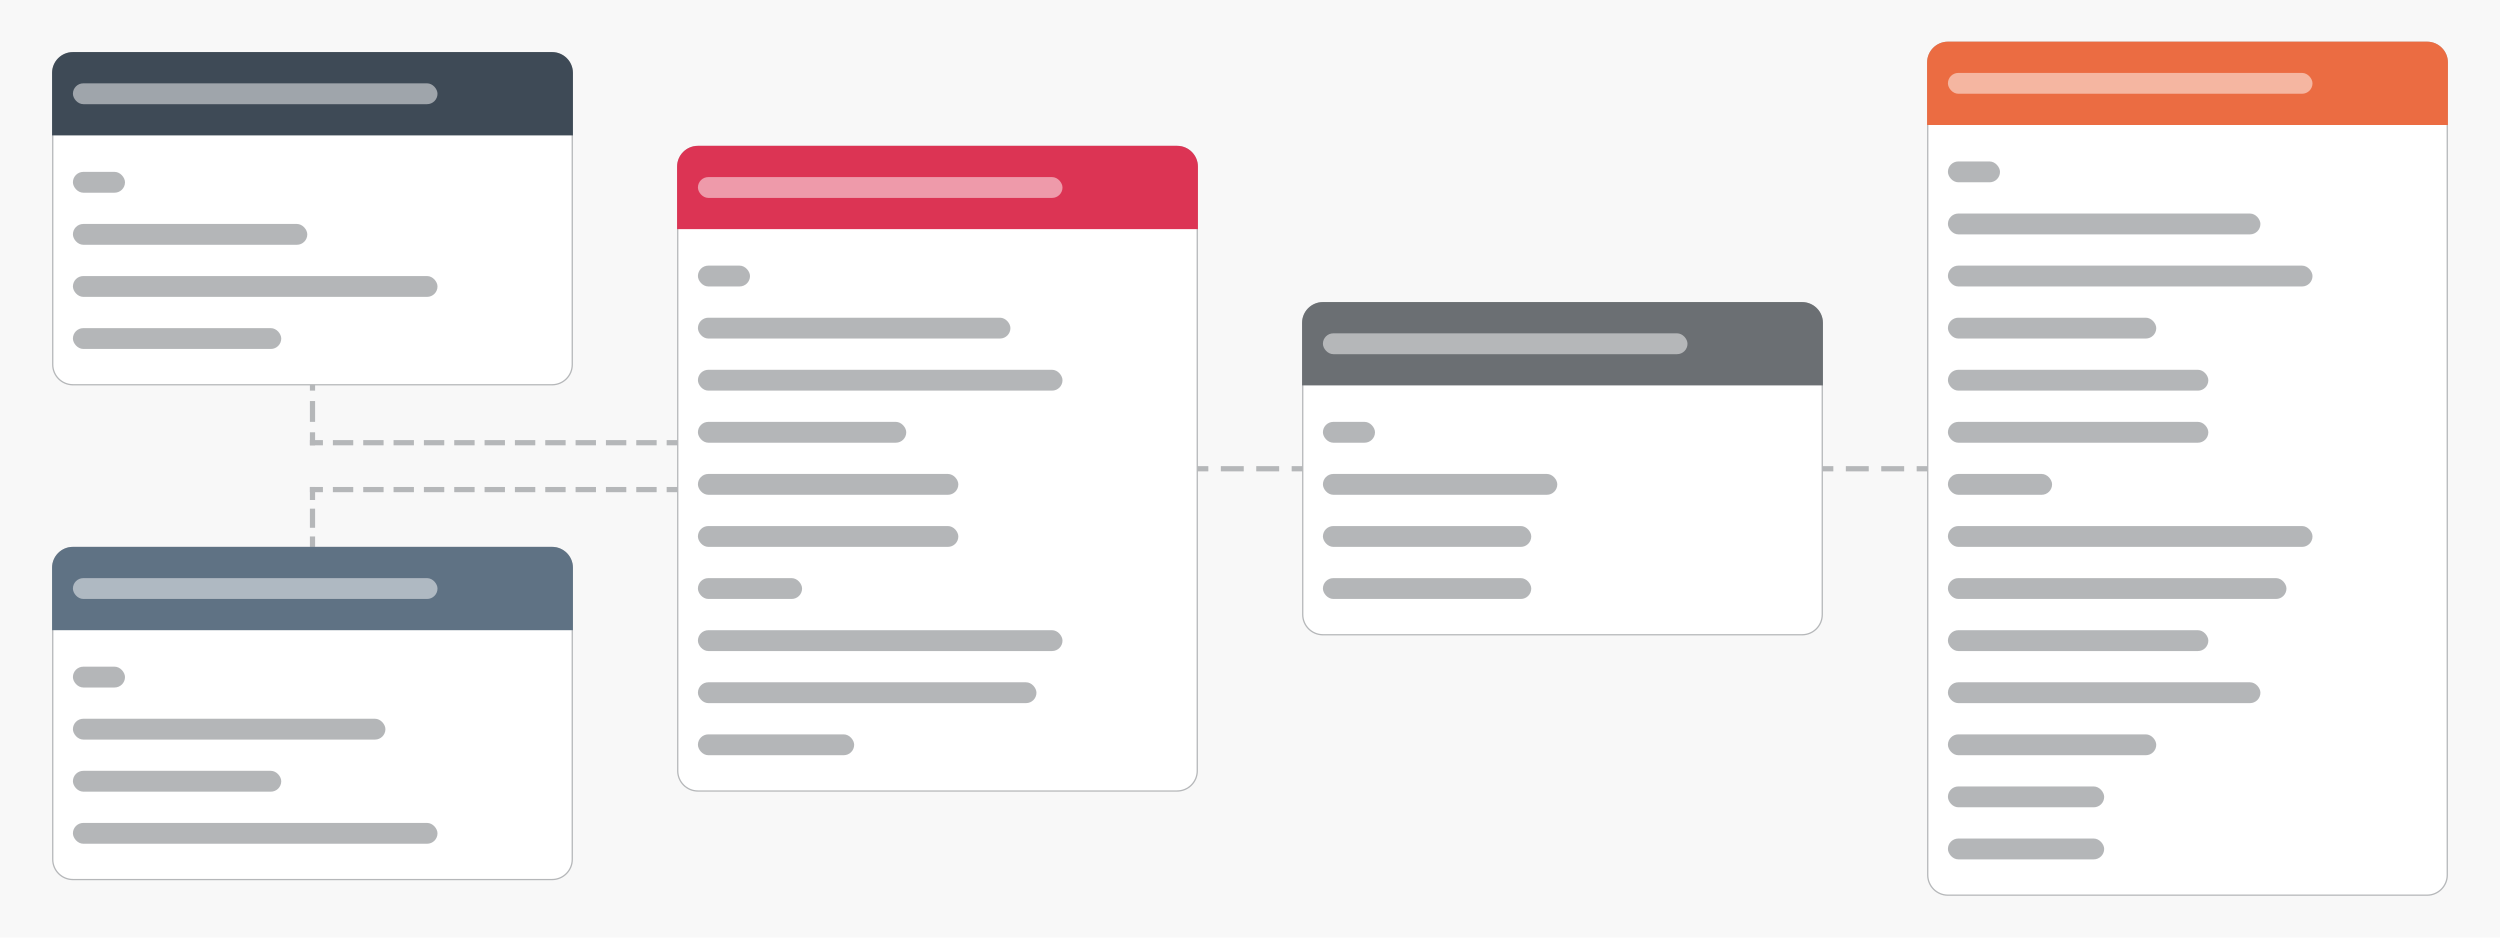 <?xml version="1.0" encoding="UTF-8"?><svg id="uuid-bb60a2dd-7ed1-4ef8-836d-b33e0b59aef3" xmlns="http://www.w3.org/2000/svg" viewBox="0 0 1920 720"><defs><style>.uuid-9b2a17c2-a6f6-41e5-a5bb-85d2f738750b{stroke-dasharray:0 0 12 12;}.uuid-9b2a17c2-a6f6-41e5-a5bb-85d2f738750b,.uuid-a378cd41-fbe5-4024-9362-b83a245ceedd,.uuid-d9390c48-ff5d-4d5a-b745-8b5c0ac8e0bd,.uuid-2e51ce44-6520-4a86-918f-694f779c5b5c,.uuid-9964e8dd-f187-4a3c-8a6c-7e3ff77e437f{fill:none;stroke:#b5b7b9;stroke-linecap:square;stroke-miterlimit:10;stroke-width:4px;}.uuid-a378cd41-fbe5-4024-9362-b83a245ceedd{stroke-dasharray:0 0 11.65 11.65;}.uuid-d9390c48-ff5d-4d5a-b745-8b5c0ac8e0bd{stroke-dasharray:0 0 13.6 13.6;}.uuid-f89975f0-4062-419b-b503-93fa3fb2aae0,.uuid-ed355a91-6b63-4fcf-894b-00972db22ae2{opacity:.5;}.uuid-f89975f0-4062-419b-b503-93fa3fb2aae0,.uuid-ed355a91-6b63-4fcf-894b-00972db22ae2,.uuid-1df9d98d-a40e-4e5a-9136-13b0405b156b,.uuid-a1ab6d58-b999-4701-badc-34f1fd6617eb,.uuid-17b21655-2e48-4a15-b7bd-e2ec245aaf88,.uuid-66420506-fb3c-4c57-9520-d93ddc7de60f,.uuid-d2a2fedd-5ba7-4b05-b086-4dd6906194ab,.uuid-4cee2817-9ee8-4060-8d5c-039d50c12520,.uuid-f2f3c45f-008d-4bf1-86d4-8c459fb4c353,.uuid-15b56b05-6c28-4b8a-97c3-baefd7477ea8{stroke-width:0px;}.uuid-f89975f0-4062-419b-b503-93fa3fb2aae0,.uuid-f2f3c45f-008d-4bf1-86d4-8c459fb4c353{fill:#fff;}.uuid-ed355a91-6b63-4fcf-894b-00972db22ae2,.uuid-4cee2817-9ee8-4060-8d5c-039d50c12520{fill:#6b6f73;}.uuid-2e51ce44-6520-4a86-918f-694f779c5b5c{stroke-dasharray:0 0 10.67 10.67;}.uuid-1df9d98d-a40e-4e5a-9136-13b0405b156b{fill:#f8f8f8;}.uuid-a1ab6d58-b999-4701-badc-34f1fd6617eb{fill:#5f7284;}.uuid-17b21655-2e48-4a15-b7bd-e2ec245aaf88{fill:#3e4a56;}.uuid-66420506-fb3c-4c57-9520-d93ddc7de60f{fill:#dc3454;}.uuid-d2a2fedd-5ba7-4b05-b086-4dd6906194ab{fill:#b5b7b9;}.uuid-15b56b05-6c28-4b8a-97c3-baefd7477ea8{fill:#eb6c42;}</style></defs><rect class="uuid-1df9d98d-a40e-4e5a-9136-13b0405b156b" width="1920" height="720"/><line class="uuid-9964e8dd-f187-4a3c-8a6c-7e3ff77e437f" x1="920" y1="360" x2="926" y2="360"/><line class="uuid-d9390c48-ff5d-4d5a-b745-8b5c0ac8e0bd" x1="939.6" y1="360" x2="987.2" y2="360"/><line class="uuid-9964e8dd-f187-4a3c-8a6c-7e3ff77e437f" x1="994" y1="360" x2="1000" y2="360"/><line class="uuid-9964e8dd-f187-4a3c-8a6c-7e3ff77e437f" x1="240" y1="340" x2="246" y2="340"/><line class="uuid-a378cd41-fbe5-4024-9362-b83a245ceedd" x1="257.65" y1="340" x2="508.17" y2="340"/><line class="uuid-9964e8dd-f187-4a3c-8a6c-7e3ff77e437f" x1="514" y1="340" x2="520" y2="340"/><line class="uuid-9964e8dd-f187-4a3c-8a6c-7e3ff77e437f" x1="240" y1="292" x2="240" y2="298"/><line class="uuid-9b2a17c2-a6f6-41e5-a5bb-85d2f738750b" x1="240" y1="310" x2="240" y2="328"/><line class="uuid-9964e8dd-f187-4a3c-8a6c-7e3ff77e437f" x1="240" y1="334" x2="240" y2="340"/><line class="uuid-9964e8dd-f187-4a3c-8a6c-7e3ff77e437f" x1="240" y1="376" x2="246" y2="376"/><line class="uuid-a378cd41-fbe5-4024-9362-b83a245ceedd" x1="257.65" y1="376" x2="508.17" y2="376"/><line class="uuid-9964e8dd-f187-4a3c-8a6c-7e3ff77e437f" x1="514" y1="376" x2="520" y2="376"/><line class="uuid-9964e8dd-f187-4a3c-8a6c-7e3ff77e437f" x1="240" y1="420" x2="240" y2="414"/><line class="uuid-2e51ce44-6520-4a86-918f-694f779c5b5c" x1="240" y1="403.33" x2="240" y2="387.33"/><line class="uuid-9964e8dd-f187-4a3c-8a6c-7e3ff77e437f" x1="240" y1="382" x2="240" y2="376"/><rect class="uuid-f2f3c45f-008d-4bf1-86d4-8c459fb4c353" x="40.5" y="40.5" width="399" height="255" rx="15.5" ry="15.5"/><path class="uuid-d2a2fedd-5ba7-4b05-b086-4dd6906194ab" d="m424,41c8.27,0,15,6.73,15,15v224c0,8.27-6.73,15-15,15H56c-8.27,0-15-6.73-15-15V56c0-8.27,6.73-15,15-15h368m0-1H56c-8.84,0-16,7.16-16,16v224c0,8.84,7.16,16,16,16h368c8.84,0,16-7.16,16-16V56c0-8.84-7.16-16-16-16h0Z"/><path class="uuid-17b21655-2e48-4a15-b7bd-e2ec245aaf88" d="m56,40h368c8.83,0,16,7.17,16,16v48H40v-48c0-8.83,7.17-16,16-16Z"/><rect class="uuid-f89975f0-4062-419b-b503-93fa3fb2aae0" x="56" y="64" width="280" height="16" rx="8" ry="8"/><rect class="uuid-ed355a91-6b63-4fcf-894b-00972db22ae2" x="56" y="132" width="40" height="16" rx="8" ry="8"/><rect class="uuid-ed355a91-6b63-4fcf-894b-00972db22ae2" x="56" y="172" width="180" height="16" rx="8" ry="8"/><rect class="uuid-ed355a91-6b63-4fcf-894b-00972db22ae2" x="56" y="212" width="280" height="16" rx="8" ry="8"/><rect class="uuid-ed355a91-6b63-4fcf-894b-00972db22ae2" x="56" y="252" width="160" height="16" rx="8" ry="8"/><rect class="uuid-f2f3c45f-008d-4bf1-86d4-8c459fb4c353" x="40.5" y="420.5" width="399" height="255" rx="15.5" ry="15.5"/><path class="uuid-d2a2fedd-5ba7-4b05-b086-4dd6906194ab" d="m424,421c8.27,0,15,6.73,15,15v224c0,8.27-6.73,15-15,15H56c-8.27,0-15-6.73-15-15v-224c0-8.27,6.73-15,15-15h368m0-1H56c-8.84,0-16,7.16-16,16v224c0,8.84,7.16,16,16,16h368c8.84,0,16-7.16,16-16v-224c0-8.84-7.16-16-16-16h0Z"/><path class="uuid-a1ab6d58-b999-4701-badc-34f1fd6617eb" d="m56,420h368c8.83,0,16,7.17,16,16v48H40v-48c0-8.83,7.17-16,16-16Z"/><rect class="uuid-f89975f0-4062-419b-b503-93fa3fb2aae0" x="56" y="444" width="280" height="16" rx="8" ry="8"/><rect class="uuid-ed355a91-6b63-4fcf-894b-00972db22ae2" x="56" y="512" width="40" height="16" rx="8" ry="8"/><rect class="uuid-ed355a91-6b63-4fcf-894b-00972db22ae2" x="56" y="552" width="240" height="16" rx="8" ry="8"/><rect class="uuid-ed355a91-6b63-4fcf-894b-00972db22ae2" x="56" y="592" width="160" height="16" rx="8" ry="8"/><rect class="uuid-ed355a91-6b63-4fcf-894b-00972db22ae2" x="56" y="632" width="280" height="16" rx="8" ry="8"/><rect class="uuid-f2f3c45f-008d-4bf1-86d4-8c459fb4c353" x="520.5" y="112.5" width="399" height="495" rx="15.5" ry="15.5"/><path class="uuid-d2a2fedd-5ba7-4b05-b086-4dd6906194ab" d="m904,113c8.27,0,15,6.73,15,15v464c0,8.27-6.73,15-15,15h-368c-8.27,0-15-6.73-15-15V128c0-8.27,6.73-15,15-15h368m0-1h-368c-8.84,0-16,7.16-16,16v464c0,8.84,7.16,16,16,16h368c8.84,0,16-7.16,16-16V128c0-8.84-7.16-16-16-16h0Z"/><path class="uuid-66420506-fb3c-4c57-9520-d93ddc7de60f" d="m536,112h368c8.83,0,16,7.17,16,16v48h-400v-48c0-8.83,7.17-16,16-16Z"/><rect class="uuid-f89975f0-4062-419b-b503-93fa3fb2aae0" x="536" y="136" width="280" height="16" rx="8" ry="8"/><rect class="uuid-ed355a91-6b63-4fcf-894b-00972db22ae2" x="536" y="204" width="40" height="16" rx="8" ry="8"/><rect class="uuid-ed355a91-6b63-4fcf-894b-00972db22ae2" x="536" y="244" width="240" height="16" rx="8" ry="8"/><rect class="uuid-ed355a91-6b63-4fcf-894b-00972db22ae2" x="536" y="284" width="280" height="16" rx="8" ry="8"/><rect class="uuid-ed355a91-6b63-4fcf-894b-00972db22ae2" x="536" y="324" width="160" height="16" rx="8" ry="8"/><rect class="uuid-ed355a91-6b63-4fcf-894b-00972db22ae2" x="536" y="364" width="200" height="16" rx="8" ry="8"/><rect class="uuid-ed355a91-6b63-4fcf-894b-00972db22ae2" x="536" y="404" width="200" height="16" rx="8" ry="8"/><rect class="uuid-ed355a91-6b63-4fcf-894b-00972db22ae2" x="536" y="444" width="80" height="16" rx="8" ry="8"/><rect class="uuid-ed355a91-6b63-4fcf-894b-00972db22ae2" x="536" y="484" width="280" height="16" rx="8" ry="8"/><rect class="uuid-ed355a91-6b63-4fcf-894b-00972db22ae2" x="536" y="524" width="260" height="16" rx="8" ry="8"/><rect class="uuid-ed355a91-6b63-4fcf-894b-00972db22ae2" x="536" y="564" width="120" height="16" rx="8" ry="8"/><line class="uuid-9964e8dd-f187-4a3c-8a6c-7e3ff77e437f" x1="1400" y1="360" x2="1406" y2="360"/><line class="uuid-d9390c48-ff5d-4d5a-b745-8b5c0ac8e0bd" x1="1419.6" y1="360" x2="1467.2" y2="360"/><line class="uuid-9964e8dd-f187-4a3c-8a6c-7e3ff77e437f" x1="1474" y1="360" x2="1480" y2="360"/><rect class="uuid-f2f3c45f-008d-4bf1-86d4-8c459fb4c353" x="1000.5" y="232.5" width="399" height="255" rx="15.5" ry="15.5"/><path class="uuid-d2a2fedd-5ba7-4b05-b086-4dd6906194ab" d="m1384,233c8.27,0,15,6.73,15,15v224c0,8.27-6.73,15-15,15h-368c-8.27,0-15-6.73-15-15v-224c0-8.27,6.73-15,15-15h368m0-1h-368c-8.84,0-16,7.16-16,16v224c0,8.84,7.16,16,16,16h368c8.84,0,16-7.16,16-16v-224c0-8.84-7.16-16-16-16h0Z"/><path class="uuid-4cee2817-9ee8-4060-8d5c-039d50c12520" d="m1016,232h368c8.83,0,16,7.17,16,16v48h-400v-48c0-8.83,7.17-16,16-16Z"/><rect class="uuid-f89975f0-4062-419b-b503-93fa3fb2aae0" x="1016" y="256" width="280" height="16" rx="8" ry="8"/><rect class="uuid-ed355a91-6b63-4fcf-894b-00972db22ae2" x="1016" y="324" width="40" height="16" rx="8" ry="8"/><rect class="uuid-ed355a91-6b63-4fcf-894b-00972db22ae2" x="1016" y="364" width="180" height="16" rx="8" ry="8"/><rect class="uuid-ed355a91-6b63-4fcf-894b-00972db22ae2" x="1016" y="404" width="160" height="16" rx="8" ry="8"/><rect class="uuid-ed355a91-6b63-4fcf-894b-00972db22ae2" x="1016" y="444" width="160" height="16" rx="8" ry="8"/><rect class="uuid-f2f3c45f-008d-4bf1-86d4-8c459fb4c353" x="1480.5" y="32.5" width="399" height="655" rx="15.5" ry="15.5"/><path class="uuid-d2a2fedd-5ba7-4b05-b086-4dd6906194ab" d="m1864,33c8.27,0,15,6.73,15,15v624c0,8.27-6.73,15-15,15h-368c-8.27,0-15-6.73-15-15V48c0-8.27,6.73-15,15-15h368m0-1h-368c-8.84,0-16,7.16-16,16v624c0,8.84,7.16,16,16,16h368c8.84,0,16-7.16,16-16V48c0-8.84-7.16-16-16-16h0Z"/><path class="uuid-15b56b05-6c28-4b8a-97c3-baefd7477ea8" d="m1496,32h368c8.83,0,16,7.17,16,16v48h-400v-48c0-8.83,7.17-16,16-16Z"/><rect class="uuid-f89975f0-4062-419b-b503-93fa3fb2aae0" x="1496" y="56" width="280" height="16" rx="8" ry="8"/><rect class="uuid-ed355a91-6b63-4fcf-894b-00972db22ae2" x="1496" y="124" width="40" height="16" rx="8" ry="8"/><rect class="uuid-ed355a91-6b63-4fcf-894b-00972db22ae2" x="1496" y="164" width="240" height="16" rx="8" ry="8"/><rect class="uuid-ed355a91-6b63-4fcf-894b-00972db22ae2" x="1496" y="204" width="280" height="16" rx="8" ry="8"/><rect class="uuid-ed355a91-6b63-4fcf-894b-00972db22ae2" x="1496" y="244" width="160" height="16" rx="8" ry="8"/><rect class="uuid-ed355a91-6b63-4fcf-894b-00972db22ae2" x="1496" y="284" width="200" height="16" rx="8" ry="8"/><rect class="uuid-ed355a91-6b63-4fcf-894b-00972db22ae2" x="1496" y="324" width="200" height="16" rx="8" ry="8"/><rect class="uuid-ed355a91-6b63-4fcf-894b-00972db22ae2" x="1496" y="364" width="80" height="16" rx="8" ry="8"/><rect class="uuid-ed355a91-6b63-4fcf-894b-00972db22ae2" x="1496" y="404" width="280" height="16" rx="8" ry="8"/><rect class="uuid-ed355a91-6b63-4fcf-894b-00972db22ae2" x="1496" y="444" width="260" height="16" rx="8" ry="8"/><rect class="uuid-ed355a91-6b63-4fcf-894b-00972db22ae2" x="1496" y="484" width="200" height="16" rx="8" ry="8"/><rect class="uuid-ed355a91-6b63-4fcf-894b-00972db22ae2" x="1496" y="524" width="240" height="16" rx="8" ry="8"/><rect class="uuid-ed355a91-6b63-4fcf-894b-00972db22ae2" x="1496" y="564" width="160" height="16" rx="8" ry="8"/><rect class="uuid-ed355a91-6b63-4fcf-894b-00972db22ae2" x="1496" y="604" width="120" height="16" rx="8" ry="8"/><rect class="uuid-ed355a91-6b63-4fcf-894b-00972db22ae2" x="1496" y="644" width="120" height="16" rx="8" ry="8"/></svg>